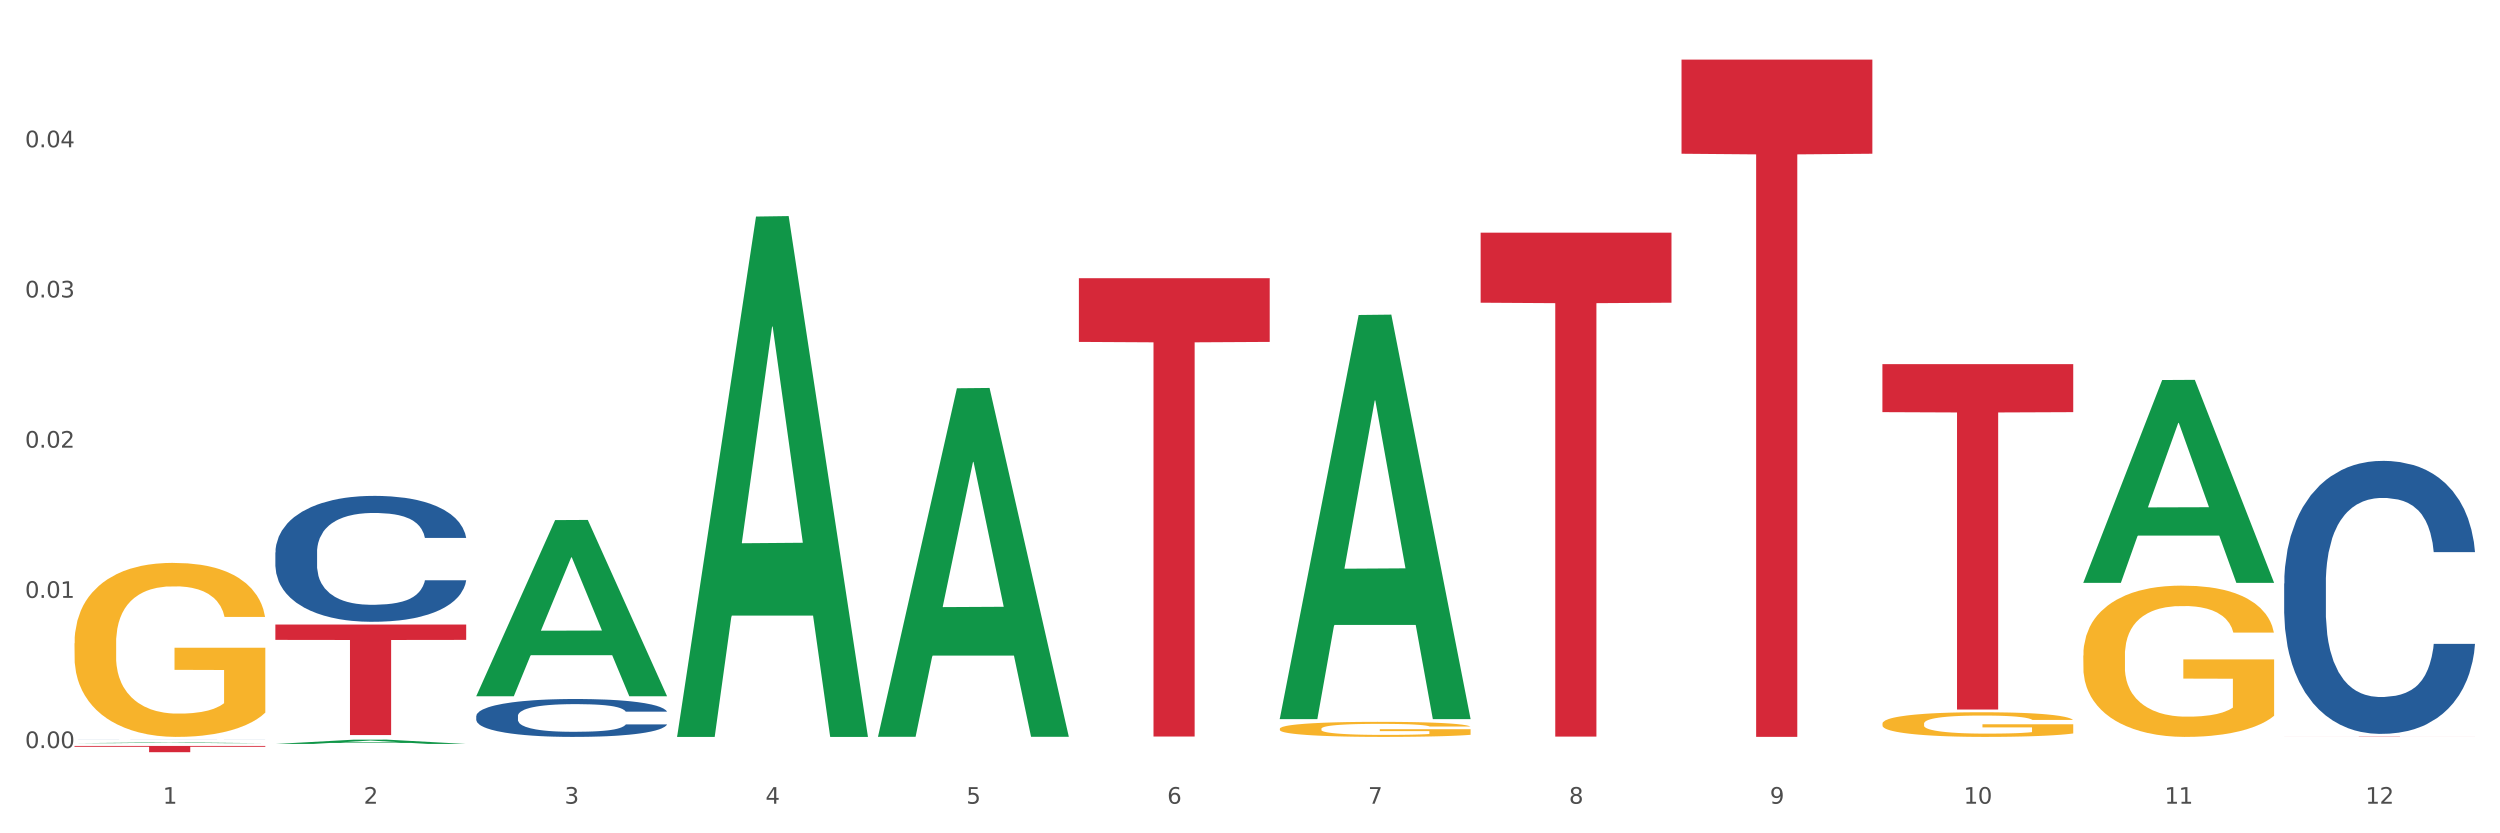 <?xml version="1.0" encoding="utf-8" standalone="no"?>
<!DOCTYPE svg PUBLIC "-//W3C//DTD SVG 1.1//EN"
  "http://www.w3.org/Graphics/SVG/1.1/DTD/svg11.dtd">
<svg xmlns:xlink="http://www.w3.org/1999/xlink" width="1080pt" height="360pt" viewBox="0 0 1080 360" xmlns="http://www.w3.org/2000/svg" version="1.1">
 <rect x="0" y="0" width="1080" height="360" fill="#333333" stroke="none"/>
 <defs>
  <style type="text/css">*{stroke-linejoin: round; stroke-linecap: butt}</style>
 </defs>
 <g id="figure_1">
  <g id="patch_1">
   <path d="M 0 360 
L 1080 360 
L 1080 0 
L 0 0 
z
" style="fill: #ffffff; stroke: #ffffff; stroke-linejoin: miter"/>
  </g>
  <g id="axes_1">
   <g id="matplotlib.axis_1">
    <g id="xtick_1">
     <g id="text_1">
      <!-- 1 -->
      <g style="fill: #4d4d4d" transform="translate(70.342 347.204) scale(0.096 -0.096)">
       <defs>
        <path id="DejaVuSans-31" d="M 794 531 
L 1825 531 
L 1825 4091 
L 703 3866 
L 703 4441 
L 1819 4666 
L 2450 4666 
L 2450 531 
L 3481 531 
L 3481 0 
L 794 0 
L 794 531 
z
" transform="scale(0.016)"/>
       </defs>
       <use xlink:href="#DejaVuSans-31"/>
      </g>
     </g>
    </g>
    <g id="xtick_2">
     <g id="text_2">
      <!-- 2 -->
      <g style="fill: #4d4d4d" transform="translate(157.122 347.204) scale(0.096 -0.096)">
       <defs>
        <path id="DejaVuSans-32" d="M 1228 531 
L 3431 531 
L 3431 0 
L 469 0 
L 469 531 
Q 828 903 1448 1529 
Q 2069 2156 2228 2338 
Q 2531 2678 2651 2914 
Q 2772 3150 2772 3378 
Q 2772 3750 2511 3984 
Q 2250 4219 1831 4219 
Q 1534 4219 1204 4116 
Q 875 4013 500 3803 
L 500 4441 
Q 881 4594 1212 4672 
Q 1544 4750 1819 4750 
Q 2544 4750 2975 4387 
Q 3406 4025 3406 3419 
Q 3406 3131 3298 2873 
Q 3191 2616 2906 2266 
Q 2828 2175 2409 1742 
Q 1991 1309 1228 531 
z
" transform="scale(0.016)"/>
       </defs>
       <use xlink:href="#DejaVuSans-32"/>
      </g>
     </g>
    </g>
    <g id="xtick_3">
     <g id="text_3">
      <!-- 3 -->
      <g style="fill: #4d4d4d" transform="translate(243.902 347.204) scale(0.096 -0.096)">
       <defs>
        <path id="DejaVuSans-33" d="M 2597 2516 
Q 3050 2419 3304 2112 
Q 3559 1806 3559 1356 
Q 3559 666 3084 287 
Q 2609 -91 1734 -91 
Q 1441 -91 1130 -33 
Q 819 25 488 141 
L 488 750 
Q 750 597 1062 519 
Q 1375 441 1716 441 
Q 2309 441 2620 675 
Q 2931 909 2931 1356 
Q 2931 1769 2642 2001 
Q 2353 2234 1838 2234 
L 1294 2234 
L 1294 2753 
L 1863 2753 
Q 2328 2753 2575 2939 
Q 2822 3125 2822 3475 
Q 2822 3834 2567 4026 
Q 2313 4219 1838 4219 
Q 1578 4219 1281 4162 
Q 984 4106 628 3988 
L 628 4550 
Q 988 4650 1302 4700 
Q 1616 4750 1894 4750 
Q 2613 4750 3031 4423 
Q 3450 4097 3450 3541 
Q 3450 3153 3228 2886 
Q 3006 2619 2597 2516 
z
" transform="scale(0.016)"/>
       </defs>
       <use xlink:href="#DejaVuSans-33"/>
      </g>
     </g>
    </g>
    <g id="xtick_4">
     <g id="text_4">
      <!-- 4 -->
      <g style="fill: #4d4d4d" transform="translate(330.683 347.204) scale(0.096 -0.096)">
       <defs>
        <path id="DejaVuSans-34" d="M 2419 4116 
L 825 1625 
L 2419 1625 
L 2419 4116 
z
M 2253 4666 
L 3047 4666 
L 3047 1625 
L 3713 1625 
L 3713 1100 
L 3047 1100 
L 3047 0 
L 2419 0 
L 2419 1100 
L 313 1100 
L 313 1709 
L 2253 4666 
z
" transform="scale(0.016)"/>
       </defs>
       <use xlink:href="#DejaVuSans-34"/>
      </g>
     </g>
    </g>
    <g id="xtick_5">
     <g id="text_5">
      <!-- 5 -->
      <g style="fill: #4d4d4d" transform="translate(417.463 347.204) scale(0.096 -0.096)">
       <defs>
        <path id="DejaVuSans-35" d="M 691 4666 
L 3169 4666 
L 3169 4134 
L 1269 4134 
L 1269 2991 
Q 1406 3038 1543 3061 
Q 1681 3084 1819 3084 
Q 2600 3084 3056 2656 
Q 3513 2228 3513 1497 
Q 3513 744 3044 326 
Q 2575 -91 1722 -91 
Q 1428 -91 1123 -41 
Q 819 9 494 109 
L 494 744 
Q 775 591 1075 516 
Q 1375 441 1709 441 
Q 2250 441 2565 725 
Q 2881 1009 2881 1497 
Q 2881 1984 2565 2268 
Q 2250 2553 1709 2553 
Q 1456 2553 1204 2497 
Q 953 2441 691 2322 
L 691 4666 
z
" transform="scale(0.016)"/>
       </defs>
       <use xlink:href="#DejaVuSans-35"/>
      </g>
     </g>
    </g>
    <g id="xtick_6">
     <g id="text_6">
      <!-- 6 -->
      <g style="fill: #4d4d4d" transform="translate(504.243 347.204) scale(0.096 -0.096)">
       <defs>
        <path id="DejaVuSans-36" d="M 2113 2584 
Q 1688 2584 1439 2293 
Q 1191 2003 1191 1497 
Q 1191 994 1439 701 
Q 1688 409 2113 409 
Q 2538 409 2786 701 
Q 3034 994 3034 1497 
Q 3034 2003 2786 2293 
Q 2538 2584 2113 2584 
z
M 3366 4563 
L 3366 3988 
Q 3128 4100 2886 4159 
Q 2644 4219 2406 4219 
Q 1781 4219 1451 3797 
Q 1122 3375 1075 2522 
Q 1259 2794 1537 2939 
Q 1816 3084 2150 3084 
Q 2853 3084 3261 2657 
Q 3669 2231 3669 1497 
Q 3669 778 3244 343 
Q 2819 -91 2113 -91 
Q 1303 -91 875 529 
Q 447 1150 447 2328 
Q 447 3434 972 4092 
Q 1497 4750 2381 4750 
Q 2619 4750 2861 4703 
Q 3103 4656 3366 4563 
z
" transform="scale(0.016)"/>
       </defs>
       <use xlink:href="#DejaVuSans-36"/>
      </g>
     </g>
    </g>
    <g id="xtick_7">
     <g id="text_7">
      <!-- 7 -->
      <g style="fill: #4d4d4d" transform="translate(591.024 347.204) scale(0.096 -0.096)">
       <defs>
        <path id="DejaVuSans-37" d="M 525 4666 
L 3525 4666 
L 3525 4397 
L 1831 0 
L 1172 0 
L 2766 4134 
L 525 4134 
L 525 4666 
z
" transform="scale(0.016)"/>
       </defs>
       <use xlink:href="#DejaVuSans-37"/>
      </g>
     </g>
    </g>
    <g id="xtick_8">
     <g id="text_8">
      <!-- 8 -->
      <g style="fill: #4d4d4d" transform="translate(677.804 347.204) scale(0.096 -0.096)">
       <defs>
        <path id="DejaVuSans-38" d="M 2034 2216 
Q 1584 2216 1326 1975 
Q 1069 1734 1069 1313 
Q 1069 891 1326 650 
Q 1584 409 2034 409 
Q 2484 409 2743 651 
Q 3003 894 3003 1313 
Q 3003 1734 2745 1975 
Q 2488 2216 2034 2216 
z
M 1403 2484 
Q 997 2584 770 2862 
Q 544 3141 544 3541 
Q 544 4100 942 4425 
Q 1341 4750 2034 4750 
Q 2731 4750 3128 4425 
Q 3525 4100 3525 3541 
Q 3525 3141 3298 2862 
Q 3072 2584 2669 2484 
Q 3125 2378 3379 2068 
Q 3634 1759 3634 1313 
Q 3634 634 3220 271 
Q 2806 -91 2034 -91 
Q 1263 -91 848 271 
Q 434 634 434 1313 
Q 434 1759 690 2068 
Q 947 2378 1403 2484 
z
M 1172 3481 
Q 1172 3119 1398 2916 
Q 1625 2713 2034 2713 
Q 2441 2713 2670 2916 
Q 2900 3119 2900 3481 
Q 2900 3844 2670 4047 
Q 2441 4250 2034 4250 
Q 1625 4250 1398 4047 
Q 1172 3844 1172 3481 
z
" transform="scale(0.016)"/>
       </defs>
       <use xlink:href="#DejaVuSans-38"/>
      </g>
     </g>
    </g>
    <g id="xtick_9">
     <g id="text_9">
      <!-- 9 -->
      <g style="fill: #4d4d4d" transform="translate(764.584 347.204) scale(0.096 -0.096)">
       <defs>
        <path id="DejaVuSans-39" d="M 703 97 
L 703 672 
Q 941 559 1184 500 
Q 1428 441 1663 441 
Q 2288 441 2617 861 
Q 2947 1281 2994 2138 
Q 2813 1869 2534 1725 
Q 2256 1581 1919 1581 
Q 1219 1581 811 2004 
Q 403 2428 403 3163 
Q 403 3881 828 4315 
Q 1253 4750 1959 4750 
Q 2769 4750 3195 4129 
Q 3622 3509 3622 2328 
Q 3622 1225 3098 567 
Q 2575 -91 1691 -91 
Q 1453 -91 1209 -44 
Q 966 3 703 97 
z
M 1959 2075 
Q 2384 2075 2632 2365 
Q 2881 2656 2881 3163 
Q 2881 3666 2632 3958 
Q 2384 4250 1959 4250 
Q 1534 4250 1286 3958 
Q 1038 3666 1038 3163 
Q 1038 2656 1286 2365 
Q 1534 2075 1959 2075 
z
" transform="scale(0.016)"/>
       </defs>
       <use xlink:href="#DejaVuSans-39"/>
      </g>
     </g>
    </g>
    <g id="xtick_10">
     <g id="text_10">
      <!-- 10 -->
      <g style="fill: #4d4d4d" transform="translate(848.311 347.204) scale(0.096 -0.096)">
       <defs>
        <path id="DejaVuSans-30" d="M 2034 4250 
Q 1547 4250 1301 3770 
Q 1056 3291 1056 2328 
Q 1056 1369 1301 889 
Q 1547 409 2034 409 
Q 2525 409 2770 889 
Q 3016 1369 3016 2328 
Q 3016 3291 2770 3770 
Q 2525 4250 2034 4250 
z
M 2034 4750 
Q 2819 4750 3233 4129 
Q 3647 3509 3647 2328 
Q 3647 1150 3233 529 
Q 2819 -91 2034 -91 
Q 1250 -91 836 529 
Q 422 1150 422 2328 
Q 422 3509 836 4129 
Q 1250 4750 2034 4750 
z
" transform="scale(0.016)"/>
       </defs>
       <use xlink:href="#DejaVuSans-31"/>
       <use xlink:href="#DejaVuSans-30" transform="translate(63.623 0)"/>
      </g>
     </g>
    </g>
    <g id="xtick_11">
     <g id="text_11">
      <!-- 11 -->
      <g style="fill: #4d4d4d" transform="translate(935.091 347.204) scale(0.096 -0.096)">
       <use xlink:href="#DejaVuSans-31"/>
       <use xlink:href="#DejaVuSans-31" transform="translate(63.623 0)"/>
      </g>
     </g>
    </g>
    <g id="xtick_12">
     <g id="text_12">
      <!-- 12 -->
      <g style="fill: #4d4d4d" transform="translate(1021.871 347.204) scale(0.096 -0.096)">
       <use xlink:href="#DejaVuSans-31"/>
       <use xlink:href="#DejaVuSans-32" transform="translate(63.623 0)"/>
      </g>
     </g>
    </g>
    <g id="xtick_13"/>
    <g id="xtick_14"/>
    <g id="xtick_15"/>
    <g id="xtick_16"/>
    <g id="xtick_17"/>
    <g id="xtick_18"/>
    <g id="xtick_19"/>
    <g id="xtick_20"/>
    <g id="xtick_21"/>
    <g id="xtick_22"/>
    <g id="xtick_23"/>
   </g>
   <g id="matplotlib.axis_2">
    <g id="ytick_1">
     <g id="text_13">
      <!-- 0.00 -->
      <g style="fill: #4d4d4d" transform="translate(10.8 323.168) scale(0.096 -0.096)">
       <defs>
        <path id="DejaVuSans-2e" d="M 684 794 
L 1344 794 
L 1344 0 
L 684 0 
L 684 794 
z
" transform="scale(0.016)"/>
       </defs>
       <use xlink:href="#DejaVuSans-30"/>
       <use xlink:href="#DejaVuSans-2e" transform="translate(63.623 0)"/>
       <use xlink:href="#DejaVuSans-30" transform="translate(95.41 0)"/>
       <use xlink:href="#DejaVuSans-30" transform="translate(159.033 0)"/>
      </g>
     </g>
    </g>
    <g id="ytick_2">
     <g id="text_14">
      <!-- 0.01 -->
      <g style="fill: #4d4d4d" transform="translate(10.8 258.282) scale(0.096 -0.096)">
       <use xlink:href="#DejaVuSans-30"/>
       <use xlink:href="#DejaVuSans-2e" transform="translate(63.623 0)"/>
       <use xlink:href="#DejaVuSans-30" transform="translate(95.41 0)"/>
       <use xlink:href="#DejaVuSans-31" transform="translate(159.033 0)"/>
      </g>
     </g>
    </g>
    <g id="ytick_3">
     <g id="text_15">
      <!-- 0.02 -->
      <g style="fill: #4d4d4d" transform="translate(10.8 193.395) scale(0.096 -0.096)">
       <use xlink:href="#DejaVuSans-30"/>
       <use xlink:href="#DejaVuSans-2e" transform="translate(63.623 0)"/>
       <use xlink:href="#DejaVuSans-30" transform="translate(95.41 0)"/>
       <use xlink:href="#DejaVuSans-32" transform="translate(159.033 0)"/>
      </g>
     </g>
    </g>
    <g id="ytick_4">
     <g id="text_16">
      <!-- 0.03 -->
      <g style="fill: #4d4d4d" transform="translate(10.8 128.509) scale(0.096 -0.096)">
       <use xlink:href="#DejaVuSans-30"/>
       <use xlink:href="#DejaVuSans-2e" transform="translate(63.623 0)"/>
       <use xlink:href="#DejaVuSans-30" transform="translate(95.41 0)"/>
       <use xlink:href="#DejaVuSans-33" transform="translate(159.033 0)"/>
      </g>
     </g>
    </g>
    <g id="ytick_5">
     <g id="text_17">
      <!-- 0.04 -->
      <g style="fill: #4d4d4d" transform="translate(10.8 63.622) scale(0.096 -0.096)">
       <use xlink:href="#DejaVuSans-30"/>
       <use xlink:href="#DejaVuSans-2e" transform="translate(63.623 0)"/>
       <use xlink:href="#DejaVuSans-30" transform="translate(95.41 0)"/>
       <use xlink:href="#DejaVuSans-34" transform="translate(159.033 0)"/>
      </g>
     </g>
    </g>
    <g id="ytick_6"/>
    <g id="ytick_7"/>
    <g id="ytick_8"/>
    <g id="ytick_9"/>
    <g id="ytick_10"/>
   </g>
   <g id="PolyCollection_1">
    <path d="M 32.175 321.064 
L 32.26 321.064 
L 66.256 320.74 
L 80.365 320.739 
L 114.616 321.065 
L 98.298 321.065 
L 90.904 320.989 
L 55.803 320.989 
L 55.548 320.99 
L 48.408 321.065 
L 32.175 321.065 
L 32.175 321.064 
L 60.222 320.944 
L 86.484 320.944 
L 73.481 320.809 
L 73.311 320.808 
L 73.141 320.809 
L 60.137 320.944 
L 60.222 320.944 
L 32.175 321.064 
z
" clip-path="url(#p44a06baaa9)" style="fill: #109648"/>
    <path d="M 986.759 318.223 
L 1069.2 318.223 
L 1069.2 318.238 
L 1036.77 318.238 
L 1036.77 318.33 
L 1018.993 318.33 
L 1018.993 318.238 
L 986.759 318.238 
L 986.759 318.223 
L 986.759 318.223 
z
" clip-path="url(#p44a06baaa9)" style="fill: #d62839"/>
    <path d="M 813.198 157.309 
L 895.639 157.309 
L 895.639 178.043 
L 863.21 178.183 
L 863.21 306.513 
L 845.432 306.513 
L 845.432 178.183 
L 813.198 178.043 
L 813.198 157.449 
L 813.198 157.309 
z
" clip-path="url(#p44a06baaa9)" style="fill: #d62839"/>
    <path d="M 726.418 25.759 
L 808.859 25.759 
L 808.859 66.415 
L 776.429 66.69 
L 776.429 318.316 
L 758.652 318.316 
L 758.652 66.69 
L 726.418 66.415 
L 726.418 26.034 
L 726.418 25.759 
z
" clip-path="url(#p44a06baaa9)" style="fill: #d62839"/>
    <path d="M 639.637 100.514 
L 722.079 100.514 
L 722.079 130.767 
L 689.649 130.971 
L 689.649 318.211 
L 671.872 318.211 
L 671.872 130.971 
L 639.637 130.767 
L 639.637 100.719 
L 639.637 100.514 
z
" clip-path="url(#p44a06baaa9)" style="fill: #d62839"/>
    <path d="M 466.077 120.183 
L 548.518 120.183 
L 548.518 147.7 
L 516.088 147.886 
L 516.088 318.194 
L 498.311 318.194 
L 498.311 147.886 
L 466.077 147.7 
L 466.077 120.369 
L 466.077 120.183 
z
" clip-path="url(#p44a06baaa9)" style="fill: #d62839"/>
    <path d="M 118.955 269.793 
L 201.397 269.793 
L 201.397 276.43 
L 168.967 276.475 
L 168.967 317.555 
L 151.189 317.555 
L 151.189 276.475 
L 118.955 276.43 
L 118.955 269.838 
L 118.955 269.793 
z
" clip-path="url(#p44a06baaa9)" style="fill: #d62839"/>
    <path d="M 32.175 322.24 
L 114.616 322.24 
L 114.616 322.616 
L 82.187 322.619 
L 82.187 324.95 
L 64.409 324.95 
L 64.409 322.619 
L 32.175 322.616 
L 32.175 322.242 
L 32.175 322.24 
z
" clip-path="url(#p44a06baaa9)" style="fill: #d62839"/>
    <path d="M 32.175 319.541 
L 32.272 319.54 
L 32.272 319.539 
L 32.565 319.538 
L 33.637 319.535 
L 35.001 319.533 
L 37.34 319.531 
L 38.607 319.53 
L 40.263 319.528 
L 43.674 319.526 
L 47.572 319.525 
L 50.3 319.524 
L 52.347 319.523 
L 56.927 319.522 
L 59.558 319.522 
L 62.287 319.522 
L 64.625 319.521 
L 68.523 319.521 
L 71.642 319.521 
L 75.247 319.521 
L 78.268 319.521 
L 82.263 319.521 
L 88.11 319.522 
L 90.352 319.522 
L 93.373 319.522 
L 96.491 319.523 
L 99.025 319.524 
L 101.948 319.525 
L 104.969 319.526 
L 107.892 319.527 
L 109.939 319.529 
L 111.595 319.53 
L 113.057 319.532 
L 114.129 319.534 
L 114.616 319.536 
L 96.783 319.536 
L 96.296 319.534 
L 95.322 319.532 
L 94.347 319.531 
L 93.275 319.531 
L 91.619 319.53 
L 90.157 319.529 
L 87.721 319.528 
L 85.479 319.528 
L 83.628 319.527 
L 81.386 319.527 
L 76.611 319.527 
L 73.201 319.527 
L 71.057 319.527 
L 68.426 319.527 
L 66.184 319.527 
L 63.553 319.528 
L 61.507 319.528 
L 59.461 319.529 
L 58.291 319.53 
L 56.537 319.53 
L 55.368 319.531 
L 53.809 319.532 
L 52.932 319.533 
L 51.372 319.536 
L 50.69 319.537 
L 50.398 319.538 
L 50.203 319.54 
L 50.203 319.546 
L 50.788 319.549 
L 51.275 319.55 
L 52.054 319.551 
L 53.516 319.553 
L 55.66 319.555 
L 57.901 319.556 
L 59.753 319.557 
L 61.507 319.557 
L 63.261 319.558 
L 65.405 319.558 
L 67.159 319.558 
L 69.79 319.558 
L 72.908 319.559 
L 75.345 319.559 
L 80.314 319.558 
L 82.556 319.558 
L 84.7 319.558 
L 87.038 319.557 
L 88.89 319.557 
L 89.962 319.557 
L 91.716 319.556 
L 93.08 319.555 
L 94.25 319.554 
L 95.029 319.553 
L 95.906 319.552 
L 96.588 319.551 
L 96.783 319.55 
L 114.616 319.55 
L 114.227 319.552 
L 113.544 319.553 
L 112.18 319.555 
L 111.108 319.556 
L 109.452 319.557 
L 107.697 319.558 
L 105.261 319.559 
L 103.02 319.56 
L 100.681 319.561 
L 98.148 319.562 
L 93.567 319.563 
L 91.911 319.563 
L 88.403 319.564 
L 85.674 319.564 
L 81.679 319.564 
L 77.586 319.564 
L 73.298 319.564 
L 69.498 319.564 
L 65.307 319.564 
L 62.676 319.564 
L 59.753 319.563 
L 56.342 319.563 
L 53.126 319.562 
L 50.105 319.561 
L 47.279 319.561 
L 44.648 319.56 
L 41.238 319.558 
L 38.704 319.556 
L 36.853 319.555 
L 35.586 319.553 
L 34.319 319.552 
L 33.637 319.55 
L 32.565 319.548 
L 32.175 319.545 
L 32.175 319.541 
z
" clip-path="url(#p44a06baaa9)" style="fill: #255c99"/>
    <path d="M 118.955 238.66 
L 119.053 238.611 
L 119.053 237.22 
L 119.345 235.332 
L 120.417 231.854 
L 121.781 229.221 
L 124.12 226.141 
L 125.387 224.849 
L 127.044 223.409 
L 130.454 221.074 
L 134.352 219.086 
L 137.081 217.993 
L 139.127 217.298 
L 143.707 216.056 
L 146.338 215.509 
L 149.067 215.062 
L 151.406 214.764 
L 155.304 214.416 
L 158.422 214.267 
L 162.028 214.218 
L 165.048 214.267 
L 169.044 214.466 
L 174.891 215.062 
L 177.132 215.41 
L 180.153 216.006 
L 183.271 216.801 
L 185.805 217.596 
L 188.728 218.739 
L 191.749 220.229 
L 194.673 222.117 
L 196.719 223.856 
L 198.376 225.694 
L 199.837 227.929 
L 200.909 230.364 
L 201.397 232.401 
L 183.564 232.401 
L 183.076 230.563 
L 182.102 228.575 
L 181.127 227.234 
L 180.055 226.141 
L 178.399 224.899 
L 176.937 224.104 
L 174.501 223.16 
L 172.26 222.564 
L 170.408 222.216 
L 168.167 221.918 
L 163.392 221.62 
L 159.981 221.62 
L 157.837 221.719 
L 155.206 221.968 
L 152.965 222.316 
L 150.334 222.912 
L 148.287 223.558 
L 146.241 224.402 
L 145.071 224.998 
L 143.317 226.091 
L 142.148 226.986 
L 140.589 228.526 
L 139.712 229.619 
L 138.153 232.45 
L 137.471 234.537 
L 137.178 235.978 
L 136.983 237.567 
L 136.983 245.318 
L 137.568 248.795 
L 138.055 250.286 
L 138.835 251.975 
L 140.297 254.161 
L 142.44 256.297 
L 144.682 257.837 
L 146.533 258.781 
L 148.287 259.477 
L 150.041 260.023 
L 152.185 260.52 
L 153.939 260.818 
L 156.57 261.116 
L 159.689 261.265 
L 162.125 261.265 
L 167.095 261.017 
L 169.336 260.768 
L 171.48 260.42 
L 173.819 259.874 
L 175.67 259.278 
L 176.742 258.831 
L 178.496 257.887 
L 179.861 256.893 
L 181.03 255.751 
L 181.81 254.757 
L 182.687 253.266 
L 183.369 251.577 
L 183.564 250.683 
L 201.397 250.683 
L 201.007 252.472 
L 200.325 254.21 
L 198.96 256.545 
L 197.889 257.887 
L 196.232 259.526 
L 194.478 260.917 
L 192.042 262.457 
L 189.8 263.6 
L 187.462 264.594 
L 184.928 265.488 
L 180.348 266.73 
L 178.691 267.078 
L 175.183 267.674 
L 172.454 268.022 
L 168.459 268.369 
L 164.366 268.568 
L 160.079 268.618 
L 156.278 268.518 
L 152.088 268.22 
L 149.457 267.922 
L 146.533 267.475 
L 143.123 266.78 
L 139.907 265.935 
L 136.886 264.941 
L 134.06 263.799 
L 131.429 262.507 
L 128.018 260.371 
L 125.484 258.284 
L 123.633 256.347 
L 122.366 254.707 
L 121.099 252.621 
L 120.417 251.18 
L 119.345 247.702 
L 118.955 244.473 
L 118.955 238.66 
z
" clip-path="url(#p44a06baaa9)" style="fill: #255c99"/>
    <path d="M 205.736 309.326 
L 205.833 309.311 
L 205.833 308.893 
L 206.125 308.324 
L 207.197 307.277 
L 208.562 306.484 
L 210.9 305.557 
L 212.167 305.168 
L 213.824 304.734 
L 217.235 304.031 
L 221.133 303.433 
L 223.861 303.104 
L 225.907 302.894 
L 230.488 302.521 
L 233.119 302.356 
L 235.847 302.221 
L 238.186 302.132 
L 242.084 302.027 
L 245.202 301.982 
L 248.808 301.967 
L 251.829 301.982 
L 255.824 302.042 
L 261.671 302.221 
L 263.912 302.326 
L 266.933 302.506 
L 270.052 302.745 
L 272.585 302.984 
L 275.509 303.328 
L 278.53 303.777 
L 281.453 304.345 
L 283.499 304.869 
L 285.156 305.422 
L 286.618 306.095 
L 287.69 306.828 
L 288.177 307.442 
L 270.344 307.442 
L 269.857 306.888 
L 268.882 306.29 
L 267.908 305.886 
L 266.836 305.557 
L 265.179 305.183 
L 263.717 304.944 
L 261.281 304.66 
L 259.04 304.48 
L 257.188 304.375 
L 254.947 304.286 
L 250.172 304.196 
L 246.761 304.196 
L 244.618 304.226 
L 241.986 304.301 
L 239.745 304.405 
L 237.114 304.585 
L 235.068 304.779 
L 233.021 305.033 
L 231.852 305.213 
L 230.098 305.542 
L 228.928 305.811 
L 227.369 306.275 
L 226.492 306.604 
L 224.933 307.457 
L 224.251 308.085 
L 223.959 308.519 
L 223.764 308.997 
L 223.764 311.331 
L 224.348 312.378 
L 224.836 312.827 
L 225.615 313.335 
L 227.077 313.993 
L 229.221 314.636 
L 231.462 315.1 
L 233.314 315.384 
L 235.068 315.594 
L 236.822 315.758 
L 238.966 315.908 
L 240.72 315.998 
L 243.351 316.087 
L 246.469 316.132 
L 248.905 316.132 
L 253.875 316.057 
L 256.116 315.983 
L 258.26 315.878 
L 260.599 315.713 
L 262.451 315.534 
L 263.523 315.399 
L 265.277 315.115 
L 266.641 314.816 
L 267.81 314.472 
L 268.59 314.173 
L 269.467 313.724 
L 270.149 313.215 
L 270.344 312.946 
L 288.177 312.946 
L 287.787 313.485 
L 287.105 314.008 
L 285.741 314.711 
L 284.669 315.115 
L 283.012 315.609 
L 281.258 316.028 
L 278.822 316.491 
L 276.581 316.835 
L 274.242 317.134 
L 271.708 317.404 
L 267.128 317.778 
L 265.472 317.882 
L 261.963 318.062 
L 259.235 318.166 
L 255.239 318.271 
L 251.147 318.331 
L 246.859 318.346 
L 243.058 318.316 
L 238.868 318.226 
L 236.237 318.137 
L 233.314 318.002 
L 229.903 317.793 
L 226.687 317.538 
L 223.666 317.239 
L 220.84 316.895 
L 218.209 316.506 
L 214.798 315.863 
L 212.265 315.235 
L 210.413 314.651 
L 209.146 314.158 
L 207.88 313.53 
L 207.197 313.096 
L 206.125 312.049 
L 205.736 311.076 
L 205.736 309.326 
z
" clip-path="url(#p44a06baaa9)" style="fill: #255c99"/>
    <path d="M 986.759 252.091 
L 986.856 251.983 
L 986.856 248.967 
L 987.148 244.873 
L 988.22 237.333 
L 989.585 231.623 
L 991.923 224.944 
L 993.19 222.143 
L 994.847 219.02 
L 998.258 213.956 
L 1002.156 209.648 
L 1004.884 207.278 
L 1006.93 205.769 
L 1011.511 203.076 
L 1014.142 201.891 
L 1016.87 200.922 
L 1019.209 200.276 
L 1023.107 199.522 
L 1026.225 199.198 
L 1029.831 199.091 
L 1032.852 199.198 
L 1036.847 199.629 
L 1042.694 200.922 
L 1044.935 201.676 
L 1047.956 202.969 
L 1051.075 204.692 
L 1053.608 206.416 
L 1056.532 208.893 
L 1059.553 212.125 
L 1062.476 216.219 
L 1064.522 219.989 
L 1066.179 223.975 
L 1067.641 228.822 
L 1068.713 234.101 
L 1069.2 238.518 
L 1051.367 238.518 
L 1050.88 234.532 
L 1049.905 230.223 
L 1048.931 227.314 
L 1047.859 224.944 
L 1046.202 222.251 
L 1044.74 220.528 
L 1042.304 218.481 
L 1040.063 217.188 
L 1038.211 216.434 
L 1035.97 215.788 
L 1031.195 215.141 
L 1027.784 215.141 
L 1025.641 215.357 
L 1023.009 215.896 
L 1020.768 216.65 
L 1018.137 217.942 
L 1016.091 219.343 
L 1014.044 221.174 
L 1012.875 222.467 
L 1011.121 224.837 
L 1009.951 226.776 
L 1008.392 230.115 
L 1007.515 232.485 
L 1005.956 238.625 
L 1005.274 243.15 
L 1004.982 246.274 
L 1004.787 249.721 
L 1004.787 266.526 
L 1005.371 274.066 
L 1005.859 277.298 
L 1006.638 280.961 
L 1008.1 285.701 
L 1010.244 290.333 
L 1012.485 293.672 
L 1014.337 295.719 
L 1016.091 297.227 
L 1017.845 298.412 
L 1019.989 299.489 
L 1021.743 300.135 
L 1024.374 300.782 
L 1027.492 301.105 
L 1029.928 301.105 
L 1034.898 300.566 
L 1037.139 300.028 
L 1039.283 299.274 
L 1041.622 298.089 
L 1043.474 296.796 
L 1044.546 295.827 
L 1046.3 293.78 
L 1047.664 291.625 
L 1048.833 289.148 
L 1049.613 286.993 
L 1050.49 283.761 
L 1051.172 280.099 
L 1051.367 278.16 
L 1069.2 278.16 
L 1068.81 282.038 
L 1068.128 285.808 
L 1066.764 290.871 
L 1065.692 293.78 
L 1064.035 297.335 
L 1062.281 300.351 
L 1059.845 303.69 
L 1057.604 306.168 
L 1055.265 308.323 
L 1052.731 310.262 
L 1048.151 312.955 
L 1046.495 313.709 
L 1042.986 315.001 
L 1040.258 315.755 
L 1036.262 316.51 
L 1032.17 316.94 
L 1027.882 317.048 
L 1024.081 316.833 
L 1019.891 316.186 
L 1017.26 315.54 
L 1014.337 314.57 
L 1010.926 313.062 
L 1007.71 311.231 
L 1004.689 309.077 
L 1001.863 306.599 
L 999.232 303.798 
L 995.821 299.166 
L 993.288 294.642 
L 991.436 290.44 
L 990.169 286.885 
L 988.903 282.361 
L 988.22 279.237 
L 987.148 271.696 
L 986.759 264.694 
L 986.759 252.091 
z
" clip-path="url(#p44a06baaa9)" style="fill: #255c99"/>
    <path d="M 899.978 283.189 
L 900.076 283.13 
L 900.076 280.981 
L 900.27 279.131 
L 901.244 274.654 
L 902.704 270.953 
L 903.774 268.984 
L 904.845 267.372 
L 906.11 265.76 
L 907.668 264.089 
L 910.49 261.642 
L 912.242 260.388 
L 914.384 259.075 
L 918.277 257.165 
L 921.1 256.091 
L 924.02 255.196 
L 928.789 254.121 
L 931.904 253.644 
L 935.213 253.286 
L 939.204 253.047 
L 942.221 252.987 
L 948.84 253.166 
L 954.485 253.703 
L 957.21 254.121 
L 960.714 254.837 
L 962.564 255.315 
L 965.581 256.27 
L 968.696 257.523 
L 970.837 258.598 
L 974.049 260.627 
L 976.482 262.657 
L 978.721 265.164 
L 979.889 266.895 
L 980.765 268.506 
L 981.544 270.356 
L 982.322 273.281 
L 964.802 273.281 
L 964.121 271.192 
L 963.05 269.222 
L 961.493 267.312 
L 960.13 266.119 
L 957.794 264.626 
L 955.653 263.671 
L 953.414 262.955 
L 950.689 262.358 
L 948.548 262.06 
L 945.53 261.821 
L 939.593 261.881 
L 935.602 262.358 
L 932.877 262.955 
L 931.125 263.492 
L 929.568 264.089 
L 927.816 264.925 
L 925.772 266.178 
L 924.312 267.312 
L 922.852 268.745 
L 921.684 270.177 
L 920.613 271.849 
L 919.737 273.639 
L 919.056 275.49 
L 918.472 277.758 
L 917.985 281.518 
L 917.985 289.696 
L 918.18 291.546 
L 918.666 293.993 
L 919.25 295.843 
L 920.224 298.052 
L 921.1 299.544 
L 922.754 301.693 
L 924.604 303.484 
L 926.064 304.618 
L 927.524 305.573 
L 930.054 306.886 
L 932.877 307.96 
L 935.31 308.617 
L 938.62 309.214 
L 940.858 309.452 
L 942.805 309.572 
L 947.574 309.572 
L 950.981 309.393 
L 954.777 308.975 
L 957.697 308.438 
L 960.13 307.781 
L 962.856 306.707 
L 964.608 305.692 
L 964.608 293.217 
L 943.194 293.157 
L 943.194 284.861 
L 982.42 284.861 
L 982.42 309.214 
L 980.765 310.467 
L 978.916 311.601 
L 976.969 312.616 
L 974.049 313.869 
L 970.545 315.063 
L 967.43 315.899 
L 964.121 316.615 
L 960.228 317.272 
L 955.166 317.868 
L 952.052 318.107 
L 948.158 318.286 
L 943.584 318.346 
L 939.593 318.227 
L 935.7 317.928 
L 931.612 317.391 
L 927.621 316.615 
L 924.604 315.839 
L 921.586 314.884 
L 918.374 313.631 
L 915.844 312.437 
L 913.897 311.362 
L 911.756 309.99 
L 909.42 308.199 
L 907.668 306.587 
L 906.11 304.916 
L 904.456 302.767 
L 903.288 300.917 
L 902.12 298.589 
L 901.438 296.858 
L 900.66 294.172 
L 900.076 290.412 
L 899.978 283.189 
z
" clip-path="url(#p44a06baaa9)" style="fill: #f7b32b"/>
    <path d="M 813.198 312.613 
L 813.295 312.603 
L 813.295 312.253 
L 813.49 311.951 
L 814.463 311.221 
L 815.923 310.618 
L 816.994 310.297 
L 818.065 310.034 
L 819.33 309.771 
L 820.887 309.499 
L 823.71 309.1 
L 825.462 308.895 
L 827.603 308.681 
L 831.497 308.37 
L 834.319 308.194 
L 837.239 308.048 
L 842.009 307.873 
L 845.123 307.795 
L 848.433 307.737 
L 852.423 307.698 
L 855.441 307.688 
L 862.059 307.717 
L 867.705 307.805 
L 870.43 307.873 
L 873.934 307.99 
L 875.783 308.068 
L 878.801 308.224 
L 881.915 308.428 
L 884.057 308.603 
L 887.269 308.934 
L 889.702 309.265 
L 891.941 309.674 
L 893.109 309.956 
L 893.985 310.219 
L 894.763 310.521 
L 895.542 310.997 
L 878.022 310.997 
L 877.341 310.657 
L 876.27 310.336 
L 874.713 310.024 
L 873.35 309.83 
L 871.014 309.586 
L 868.873 309.43 
L 866.634 309.314 
L 863.909 309.216 
L 861.767 309.168 
L 858.75 309.129 
L 852.813 309.138 
L 848.822 309.216 
L 846.097 309.314 
L 844.345 309.401 
L 842.787 309.499 
L 841.035 309.635 
L 838.991 309.839 
L 837.531 310.024 
L 836.071 310.258 
L 834.903 310.491 
L 833.833 310.764 
L 832.957 311.056 
L 832.275 311.358 
L 831.691 311.727 
L 831.205 312.341 
L 831.205 313.674 
L 831.399 313.976 
L 831.886 314.375 
L 832.47 314.677 
L 833.443 315.037 
L 834.319 315.28 
L 835.974 315.63 
L 837.823 315.922 
L 839.283 316.107 
L 840.743 316.263 
L 843.274 316.477 
L 846.097 316.652 
L 848.53 316.759 
L 851.839 316.857 
L 854.078 316.896 
L 856.025 316.915 
L 860.794 316.915 
L 864.201 316.886 
L 867.997 316.818 
L 870.917 316.73 
L 873.35 316.623 
L 876.075 316.448 
L 877.827 316.283 
L 877.827 314.248 
L 856.414 314.239 
L 856.414 312.886 
L 895.639 312.886 
L 895.639 316.857 
L 893.985 317.061 
L 892.135 317.246 
L 890.189 317.412 
L 887.269 317.616 
L 883.765 317.811 
L 880.65 317.947 
L 877.341 318.064 
L 873.447 318.171 
L 868.386 318.268 
L 865.271 318.307 
L 861.378 318.336 
L 856.803 318.346 
L 852.813 318.327 
L 848.919 318.278 
L 844.831 318.19 
L 840.841 318.064 
L 837.823 317.937 
L 834.806 317.781 
L 831.594 317.577 
L 829.063 317.382 
L 827.117 317.207 
L 824.975 316.983 
L 822.639 316.691 
L 820.887 316.429 
L 819.33 316.156 
L 817.675 315.806 
L 816.507 315.504 
L 815.339 315.124 
L 814.658 314.842 
L 813.879 314.404 
L 813.295 313.791 
L 813.198 312.613 
z
" clip-path="url(#p44a06baaa9)" style="fill: #f7b32b"/>
    <path d="M 552.857 314.842 
L 552.954 314.836 
L 552.954 314.622 
L 553.149 314.438 
L 554.122 313.992 
L 555.582 313.623 
L 556.653 313.427 
L 557.724 313.266 
L 558.989 313.105 
L 560.546 312.939 
L 563.369 312.695 
L 565.121 312.57 
L 567.262 312.439 
L 571.156 312.249 
L 573.978 312.142 
L 576.898 312.052 
L 581.668 311.945 
L 584.782 311.898 
L 588.092 311.862 
L 592.082 311.838 
L 595.1 311.832 
L 601.718 311.85 
L 607.364 311.904 
L 610.089 311.945 
L 613.593 312.017 
L 615.442 312.064 
L 618.46 312.16 
L 621.574 312.284 
L 623.716 312.392 
L 626.928 312.594 
L 629.361 312.796 
L 631.6 313.046 
L 632.768 313.218 
L 633.644 313.379 
L 634.422 313.563 
L 635.201 313.855 
L 617.681 313.855 
L 617 313.647 
L 615.929 313.45 
L 614.372 313.26 
L 613.009 313.141 
L 610.673 312.992 
L 608.532 312.897 
L 606.293 312.826 
L 603.568 312.766 
L 601.426 312.737 
L 598.409 312.713 
L 592.472 312.719 
L 588.481 312.766 
L 585.756 312.826 
L 584.004 312.879 
L 582.446 312.939 
L 580.694 313.022 
L 578.65 313.147 
L 577.19 313.26 
L 575.73 313.403 
L 574.562 313.546 
L 573.492 313.712 
L 572.616 313.891 
L 571.934 314.075 
L 571.35 314.301 
L 570.864 314.676 
L 570.864 315.491 
L 571.058 315.675 
L 571.545 315.919 
L 572.129 316.103 
L 573.102 316.323 
L 573.978 316.472 
L 575.633 316.686 
L 577.482 316.865 
L 578.942 316.978 
L 580.402 317.073 
L 582.933 317.204 
L 585.756 317.311 
L 588.189 317.376 
L 591.498 317.436 
L 593.737 317.46 
L 595.684 317.472 
L 600.453 317.472 
L 603.86 317.454 
L 607.656 317.412 
L 610.576 317.359 
L 613.009 317.293 
L 615.734 317.186 
L 617.486 317.085 
L 617.486 315.842 
L 596.073 315.836 
L 596.073 315.009 
L 635.298 315.009 
L 635.298 317.436 
L 633.644 317.561 
L 631.794 317.674 
L 629.848 317.775 
L 626.928 317.9 
L 623.424 318.019 
L 620.309 318.102 
L 617 318.173 
L 613.106 318.239 
L 608.045 318.298 
L 604.93 318.322 
L 601.037 318.34 
L 596.462 318.346 
L 592.472 318.334 
L 588.578 318.304 
L 584.49 318.251 
L 580.5 318.173 
L 577.482 318.096 
L 574.465 318.001 
L 571.253 317.876 
L 568.722 317.757 
L 566.776 317.65 
L 564.634 317.513 
L 562.298 317.335 
L 560.546 317.174 
L 558.989 317.008 
L 557.334 316.793 
L 556.166 316.609 
L 554.998 316.377 
L 554.317 316.205 
L 553.538 315.937 
L 552.954 315.562 
L 552.857 314.842 
z
" clip-path="url(#p44a06baaa9)" style="fill: #f7b32b"/>
    <path d="M 32.175 277.905 
L 32.272 277.836 
L 32.272 275.365 
L 32.467 273.236 
L 33.44 268.087 
L 34.9 263.83 
L 35.971 261.564 
L 37.042 259.71 
L 38.307 257.856 
L 39.864 255.934 
L 42.687 253.119 
L 44.439 251.677 
L 46.58 250.166 
L 50.474 247.969 
L 53.296 246.733 
L 56.216 245.703 
L 60.986 244.467 
L 64.1 243.918 
L 67.41 243.506 
L 71.4 243.232 
L 74.418 243.163 
L 81.036 243.369 
L 86.682 243.987 
L 89.407 244.467 
L 92.911 245.291 
L 94.76 245.841 
L 97.778 246.939 
L 100.892 248.381 
L 103.034 249.617 
L 106.246 251.951 
L 108.679 254.286 
L 110.918 257.17 
L 112.086 259.161 
L 112.962 261.015 
L 113.74 263.143 
L 114.519 266.507 
L 96.999 266.507 
L 96.318 264.104 
L 95.247 261.838 
L 93.69 259.641 
L 92.327 258.268 
L 89.991 256.552 
L 87.85 255.453 
L 85.611 254.629 
L 82.886 253.943 
L 80.744 253.599 
L 77.727 253.325 
L 71.79 253.393 
L 67.799 253.943 
L 65.074 254.629 
L 63.322 255.247 
L 61.764 255.934 
L 60.012 256.895 
L 57.968 258.337 
L 56.508 259.641 
L 55.048 261.289 
L 53.88 262.937 
L 52.81 264.86 
L 51.934 266.919 
L 51.252 269.048 
L 50.668 271.657 
L 50.182 275.983 
L 50.182 285.389 
L 50.376 287.517 
L 50.863 290.333 
L 51.447 292.461 
L 52.42 295.001 
L 53.296 296.718 
L 54.951 299.19 
L 56.8 301.25 
L 58.26 302.554 
L 59.72 303.653 
L 62.251 305.163 
L 65.074 306.399 
L 67.507 307.154 
L 70.816 307.841 
L 73.055 308.116 
L 75.002 308.253 
L 79.771 308.253 
L 83.178 308.047 
L 86.974 307.566 
L 89.894 306.948 
L 92.327 306.193 
L 95.052 304.957 
L 96.804 303.79 
L 96.804 289.44 
L 75.391 289.371 
L 75.391 279.828 
L 114.616 279.828 
L 114.616 307.841 
L 112.962 309.283 
L 111.112 310.587 
L 109.166 311.755 
L 106.246 313.196 
L 102.742 314.57 
L 99.627 315.531 
L 96.318 316.355 
L 92.424 317.11 
L 87.363 317.797 
L 84.248 318.071 
L 80.355 318.277 
L 75.78 318.346 
L 71.79 318.209 
L 67.896 317.865 
L 63.808 317.247 
L 59.818 316.355 
L 56.8 315.462 
L 53.783 314.364 
L 50.571 312.922 
L 48.04 311.549 
L 46.094 310.313 
L 43.952 308.734 
L 41.616 306.674 
L 39.864 304.82 
L 38.307 302.897 
L 36.652 300.426 
L 35.484 298.297 
L 34.316 295.619 
L 33.635 293.628 
L 32.856 290.539 
L 32.272 286.213 
L 32.175 277.905 
z
" clip-path="url(#p44a06baaa9)" style="fill: #f7b32b"/>
    <path d="M 552.857 310.329 
L 552.942 310.165 
L 586.938 136.077 
L 601.047 135.913 
L 635.298 310.657 
L 618.98 310.657 
L 611.586 269.966 
L 576.485 269.966 
L 576.23 270.622 
L 569.09 310.657 
L 552.857 310.657 
L 552.857 310.329 
L 580.904 245.682 
L 607.166 245.518 
L 594.163 173.159 
L 593.993 172.831 
L 593.823 173.323 
L 580.819 245.518 
L 580.904 245.682 
L 552.857 310.329 
z
" clip-path="url(#p44a06baaa9)" style="fill: #109648"/>
    <path d="M 118.955 321.386 
L 119.04 321.384 
L 153.037 319.523 
L 167.145 319.521 
L 201.397 321.39 
L 185.078 321.39 
L 177.684 320.954 
L 142.583 320.954 
L 142.328 320.962 
L 135.189 321.39 
L 118.955 321.39 
L 118.955 321.386 
L 147.002 320.695 
L 173.265 320.693 
L 160.261 319.919 
L 160.091 319.916 
L 159.921 319.921 
L 146.917 320.693 
L 147.002 320.695 
L 118.955 321.386 
z
" clip-path="url(#p44a06baaa9)" style="fill: #109648"/>
    <path d="M 205.736 300.649 
L 205.821 300.577 
L 239.817 224.678 
L 253.926 224.606 
L 288.177 300.792 
L 271.859 300.792 
L 264.464 283.051 
L 229.363 283.051 
L 229.108 283.337 
L 221.969 300.792 
L 205.736 300.792 
L 205.736 300.649 
L 233.783 272.464 
L 260.045 272.392 
L 247.041 240.845 
L 246.871 240.702 
L 246.701 240.916 
L 233.698 272.392 
L 233.783 272.464 
L 205.736 300.649 
z
" clip-path="url(#p44a06baaa9)" style="fill: #109648"/>
    <path d="M 292.516 317.923 
L 292.601 317.712 
L 326.597 93.551 
L 340.706 93.34 
L 374.957 318.346 
L 358.639 318.346 
L 351.245 265.95 
L 316.144 265.95 
L 315.889 266.795 
L 308.749 318.346 
L 292.516 318.346 
L 292.516 317.923 
L 320.563 234.682 
L 346.825 234.47 
L 333.822 141.299 
L 333.652 140.876 
L 333.482 141.51 
L 320.478 234.47 
L 320.563 234.682 
L 292.516 317.923 
z
" clip-path="url(#p44a06baaa9)" style="fill: #109648"/>
    <path d="M 379.296 318.029 
L 379.381 317.888 
L 413.378 167.734 
L 427.486 167.593 
L 461.738 318.312 
L 445.419 318.312 
L 438.025 283.215 
L 402.924 283.215 
L 402.669 283.781 
L 395.53 318.312 
L 379.296 318.312 
L 379.296 318.029 
L 407.343 262.27 
L 433.606 262.129 
L 420.602 199.718 
L 420.432 199.435 
L 420.262 199.859 
L 407.258 262.129 
L 407.343 262.27 
L 379.296 318.029 
z
" clip-path="url(#p44a06baaa9)" style="fill: #109648"/>
    <path d="M 899.978 251.647 
L 900.063 251.565 
L 934.06 164.172 
L 948.168 164.09 
L 982.42 251.812 
L 966.101 251.812 
L 958.707 231.385 
L 923.606 231.385 
L 923.351 231.714 
L 916.212 251.812 
L 899.978 251.812 
L 899.978 251.647 
L 928.025 219.194 
L 954.288 219.112 
L 941.284 182.787 
L 941.114 182.623 
L 940.944 182.87 
L 927.94 219.112 
L 928.025 219.194 
L 899.978 251.647 
z
" clip-path="url(#p44a06baaa9)" style="fill: #109648"/>
   </g>
  </g>
 </g>
 <defs>
  <clipPath id="p44a06baaa9">
   <rect x="32.175" y="10.8" width="1037.025" height="329.109"/>
  </clipPath>
 </defs>
</svg>
